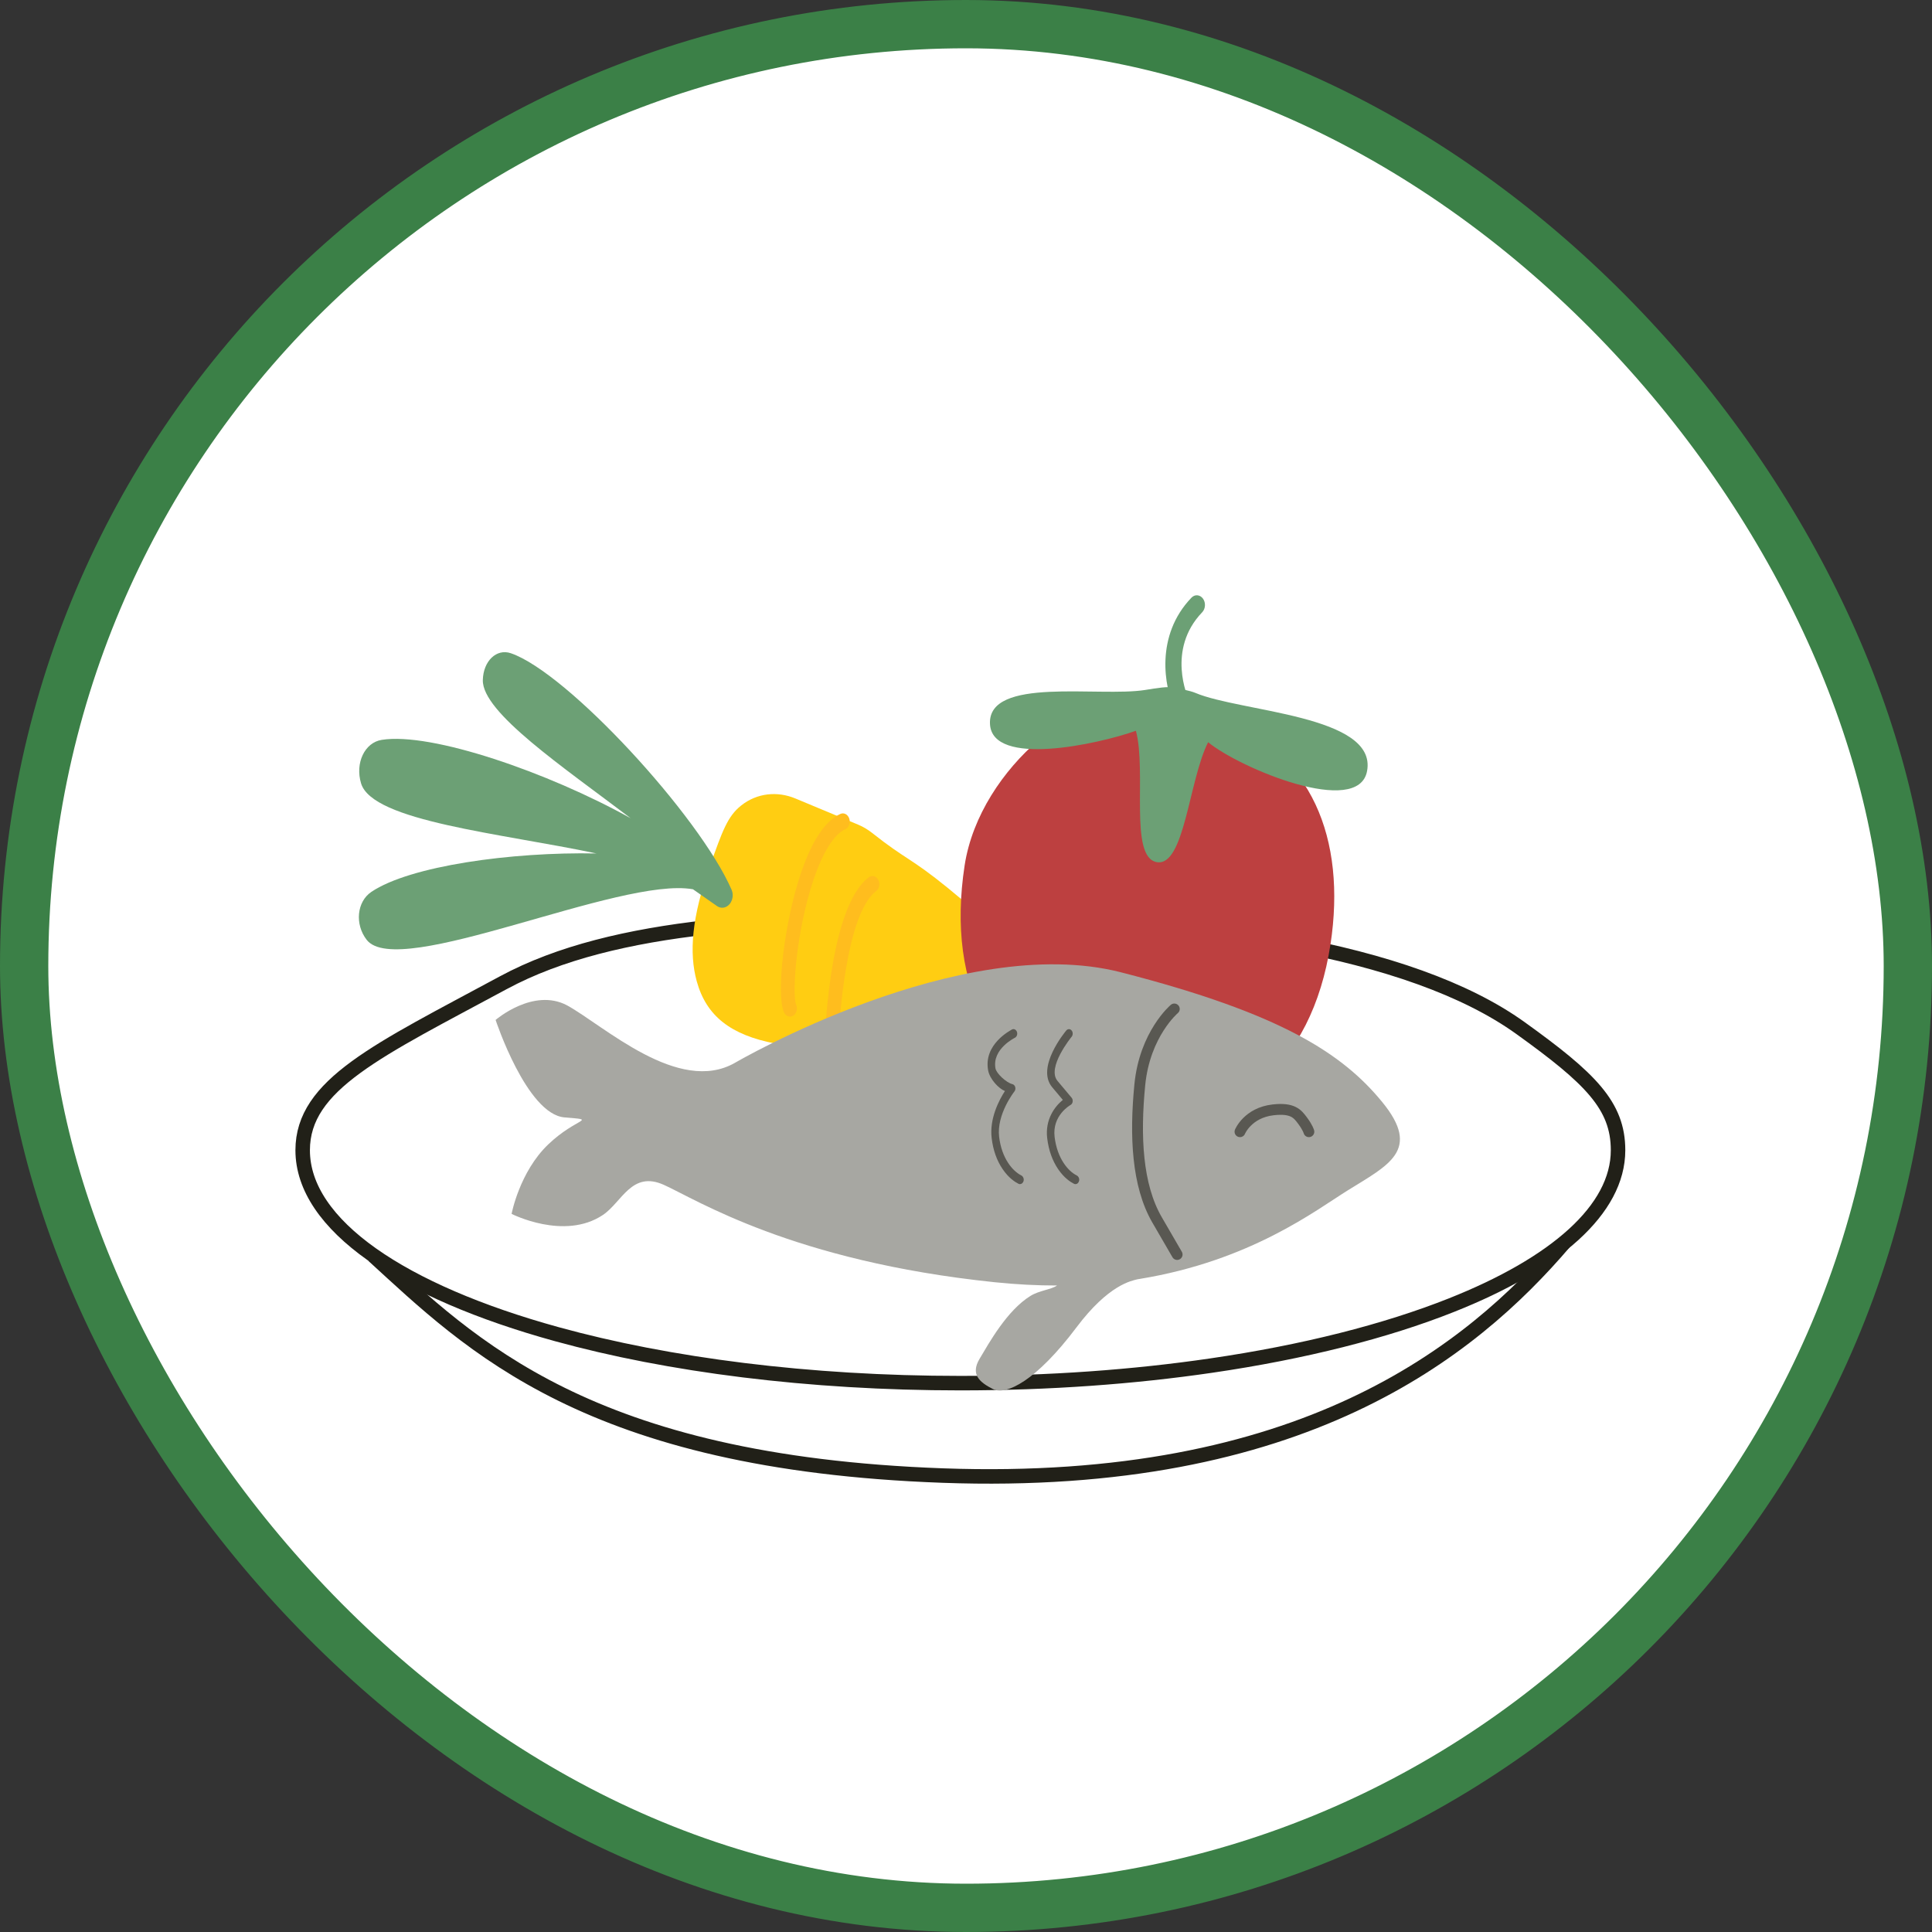 <svg width="80" height="80" viewBox="0 0 80 80" fill="none" xmlns="http://www.w3.org/2000/svg">
<rect x="0" y="0" width="80" height="80" fill="#333333" stroke="none"/>
<g clip-path="url(#clip0_2565_3629)">
<rect x="1" y="1" width="78" height="78" rx="39" fill="white"/>
<rect x="1" y="1" width="78" height="78" rx="39" stroke="#3B8047" stroke-width="2"/>
<path d="M64.776 51.445C60.907 55.971 53.898 61.636 39.039 61.1C24.326 60.57 19.496 55.683 15.456 51.99" fill="white"/>
<path d="M64.776 51.445C60.907 55.971 53.898 61.636 39.039 61.1C24.326 60.57 19.496 55.683 15.456 51.99" stroke="#212018" stroke-width="0.6" stroke-miterlimit="10"/>
<path d="M67 47.628C67 50.091 64.393 52.339 60.102 54.043C57.382 55.124 53.985 55.987 50.148 56.547C46.948 57.015 43.442 57.273 39.767 57.273C33.47 57.273 27.672 56.517 23.059 55.246C16.654 53.481 12.533 50.725 12.533 47.628C12.533 44.905 15.649 43.494 20.84 40.693C25.484 38.187 32.413 37.982 39.767 37.982C49.568 37.982 58.398 39.293 62.957 42.568C65.844 44.642 67 45.772 67 47.628Z" fill="white" stroke="#212018" stroke-width="0.6" stroke-miterlimit="10"/>
<path d="M47.922 47.801C48.753 48.027 49.249 48.091 49.689 48.126C50.302 48.174 50.811 48.166 51.969 48.454C52.514 48.503 52.797 47.875 52.401 47.427C50.781 46.054 50.656 46.27 49.014 44.934C47.37 43.6 47.4 43.548 45.756 42.213C44.113 40.878 44.092 40.916 42.448 39.58C40.804 38.245 40.887 38.101 39.243 36.765C37.696 35.507 37.512 35.599 36.122 34.497C35.939 34.352 35.74 34.233 35.532 34.146L32.94 33.065C32.191 32.752 31.348 32.831 30.688 33.356C30.118 33.808 29.908 34.431 29.41 35.821C28.635 37.977 28.529 39.463 28.85 40.63C29.246 42.072 30.259 42.858 32.102 43.211C34.095 43.701 34.104 43.66 36.089 44.198C38.073 44.736 38.032 44.947 40.017 45.486L47.923 47.8L47.922 47.801Z" fill="#FFCD12"/>
<path d="M32.942 41.958C32.916 42.001 32.881 42.037 32.838 42.062C32.696 42.145 32.526 42.075 32.457 41.907C32.132 41.113 32.486 38.184 33.146 36.209C33.607 34.831 34.164 33.987 34.801 33.702C34.949 33.637 35.112 33.725 35.168 33.901C35.223 34.076 35.149 34.272 35.001 34.338C34.533 34.547 34.063 35.301 33.675 36.461C32.983 38.532 32.781 41.148 32.969 41.609C33.017 41.726 33.003 41.86 32.942 41.958Z" fill="#FFBD1E"/>
<path d="M34.644 43.83C34.591 43.916 34.504 43.972 34.408 43.969C34.251 43.965 34.126 43.81 34.129 43.623C34.134 43.378 34.257 37.625 35.974 36.326C36.107 36.226 36.284 36.272 36.367 36.431C36.451 36.589 36.412 36.799 36.279 36.899C35.066 37.817 34.727 42.074 34.698 43.636C34.697 43.709 34.677 43.776 34.644 43.83Z" fill="#FFBD1E"/>
<path d="M30.052 37.556C30.297 37.451 30.412 37.113 30.292 36.838C28.953 33.773 23.487 27.842 21.15 27.048C20.558 26.848 20.012 27.371 19.993 28.16C19.959 29.495 23.3 31.743 26.113 33.88C22.698 31.981 17.86 30.309 15.807 30.636C15.1 30.747 14.697 31.597 14.951 32.438C15.425 34.01 20.726 34.501 24.698 35.34C21.172 35.269 16.967 35.858 15.377 36.931C14.775 37.337 14.684 38.272 15.183 38.916C16.491 40.602 25.676 36.282 28.695 36.823L29.688 37.517C29.798 37.594 29.931 37.608 30.052 37.557L30.052 37.556Z" fill="#6CA075"/>
<path d="M55.091 39.111C54.331 44.094 51.063 47.075 46.212 46.031C41.039 44.919 39.182 40.826 39.942 35.843C40.575 31.697 45.098 28.347 47.084 29.193C47.737 29.47 48.038 29.923 48.736 30.103C49.695 30.349 50.113 29.634 50.549 29.793C54.279 31.156 55.765 34.696 55.092 39.111L55.091 39.111Z" fill="#BD4040"/>
<path d="M50.026 30.734C51.347 31.816 56.253 33.863 56.608 31.925C57.034 29.611 51.356 29.485 49.49 28.688C49.281 28.599 48.796 28.509 48.636 28.475C48.352 28.414 47.925 28.489 47.424 28.569C45.509 28.877 40.896 28.001 40.993 29.979C41.081 31.777 45.459 30.82 47.036 30.26C47.49 31.961 46.746 35.485 47.893 35.698C49.049 35.912 49.224 32.317 50.025 30.734L50.026 30.734Z" fill="#6CA075"/>
<path d="M49.066 29.53C48.908 29.613 48.721 29.54 48.635 29.357C48.216 28.452 47.821 26.325 49.336 24.748C49.476 24.602 49.689 24.62 49.812 24.787C49.934 24.954 49.92 25.208 49.779 25.354C48.293 26.902 49.187 28.885 49.226 28.969C49.316 29.163 49.256 29.407 49.093 29.515C49.084 29.52 49.074 29.526 49.065 29.531L49.066 29.53Z" fill="#6CA075"/>
<path d="M57.234 45.632C55.598 43.636 53.066 41.964 46.413 40.26C39.76 38.556 30.442 44.004 30.442 44.004C28.1 45.353 25.001 42.465 23.482 41.63C22.08 40.887 20.522 42.233 20.522 42.233C20.522 42.233 21.807 46.132 23.372 46.269C24.779 46.391 23.895 46.249 22.703 47.386C21.511 48.523 21.184 50.264 21.184 50.264C21.184 50.264 23.366 51.378 24.963 50.31C25.753 49.782 26.153 48.463 27.488 49.062C28.824 49.662 32.813 52.223 41.186 53.094C42.093 53.188 42.953 53.231 43.769 53.23C43.527 53.403 43.044 53.429 42.667 53.662C41.693 54.266 40.953 55.612 40.564 56.262C40.175 56.912 40.564 57.237 41.109 57.515C41.655 57.794 42.901 57.19 44.576 54.962C45.907 53.191 46.85 53.037 47.101 52.972C47.133 52.968 47.163 52.962 47.194 52.957C47.196 52.957 47.197 52.957 47.197 52.957C47.197 52.957 47.196 52.957 47.195 52.957C51.788 52.206 54.491 50.109 55.793 49.3C57.498 48.239 58.87 47.629 57.234 45.632L57.234 45.632Z" fill="#A7A7A2"/>
<path d="M48.626 41.779C48.626 41.779 47.404 42.807 47.197 44.916C46.99 47.025 47.08 49.078 47.911 50.512L48.743 51.946" stroke="#595852" stroke-width="0.449" stroke-miterlimit="10" stroke-linecap="round"/>
<path d="M51.345 46.862C51.345 46.862 51.666 46.077 52.715 45.957C53.533 45.864 53.727 46.119 53.942 46.41C54.157 46.7 54.198 46.862 54.198 46.862" stroke="#595852" stroke-width="0.449" stroke-miterlimit="10" stroke-linecap="round"/>
<path d="M44.534 49.033C44.514 49.033 44.494 49.029 44.474 49.019C44.337 48.952 44.07 48.784 43.818 48.416C43.575 48.06 43.422 47.628 43.362 47.13C43.269 46.358 43.676 45.814 44.01 45.545L43.569 45.02C42.883 44.202 44.101 42.731 44.153 42.669C44.214 42.596 44.313 42.596 44.373 42.669C44.434 42.741 44.434 42.858 44.373 42.931C44.363 42.944 43.329 44.209 43.789 44.758L44.373 45.454C44.45 45.545 44.427 45.7 44.329 45.754C44.298 45.772 43.563 46.194 43.669 47.077C43.777 47.97 44.227 48.493 44.584 48.672C44.66 48.71 44.706 48.808 44.682 48.901C44.661 48.983 44.599 49.033 44.533 49.033H44.534Z" fill="#595852"/>
<path d="M42.235 49.033C42.216 49.033 42.195 49.028 42.176 49.019C42.039 48.951 41.771 48.784 41.52 48.415C41.276 48.06 41.123 47.627 41.063 47.129C40.965 46.316 41.372 45.548 41.612 45.177C41.351 45.074 40.984 44.683 40.917 44.325C40.715 43.241 41.842 42.669 41.89 42.636C41.965 42.587 42.06 42.62 42.102 42.709C42.143 42.799 42.116 42.912 42.041 42.962C42.031 42.968 41.07 43.431 41.221 44.244C41.26 44.449 41.661 44.826 41.92 44.892L41.925 44.893C42.042 44.923 42.086 45.094 42.004 45.197L42 45.201C41.993 45.211 41.26 46.144 41.372 47.075C41.479 47.968 41.93 48.491 42.287 48.67C42.362 48.708 42.409 48.806 42.385 48.9C42.364 48.981 42.301 49.032 42.235 49.032V49.033Z" fill="#595852"/>
</g>
<defs>
<clipPath id="clip0_2565_3629">
<rect width="80" height="80" fill="white"/>
</clipPath>
</defs>
</svg>
